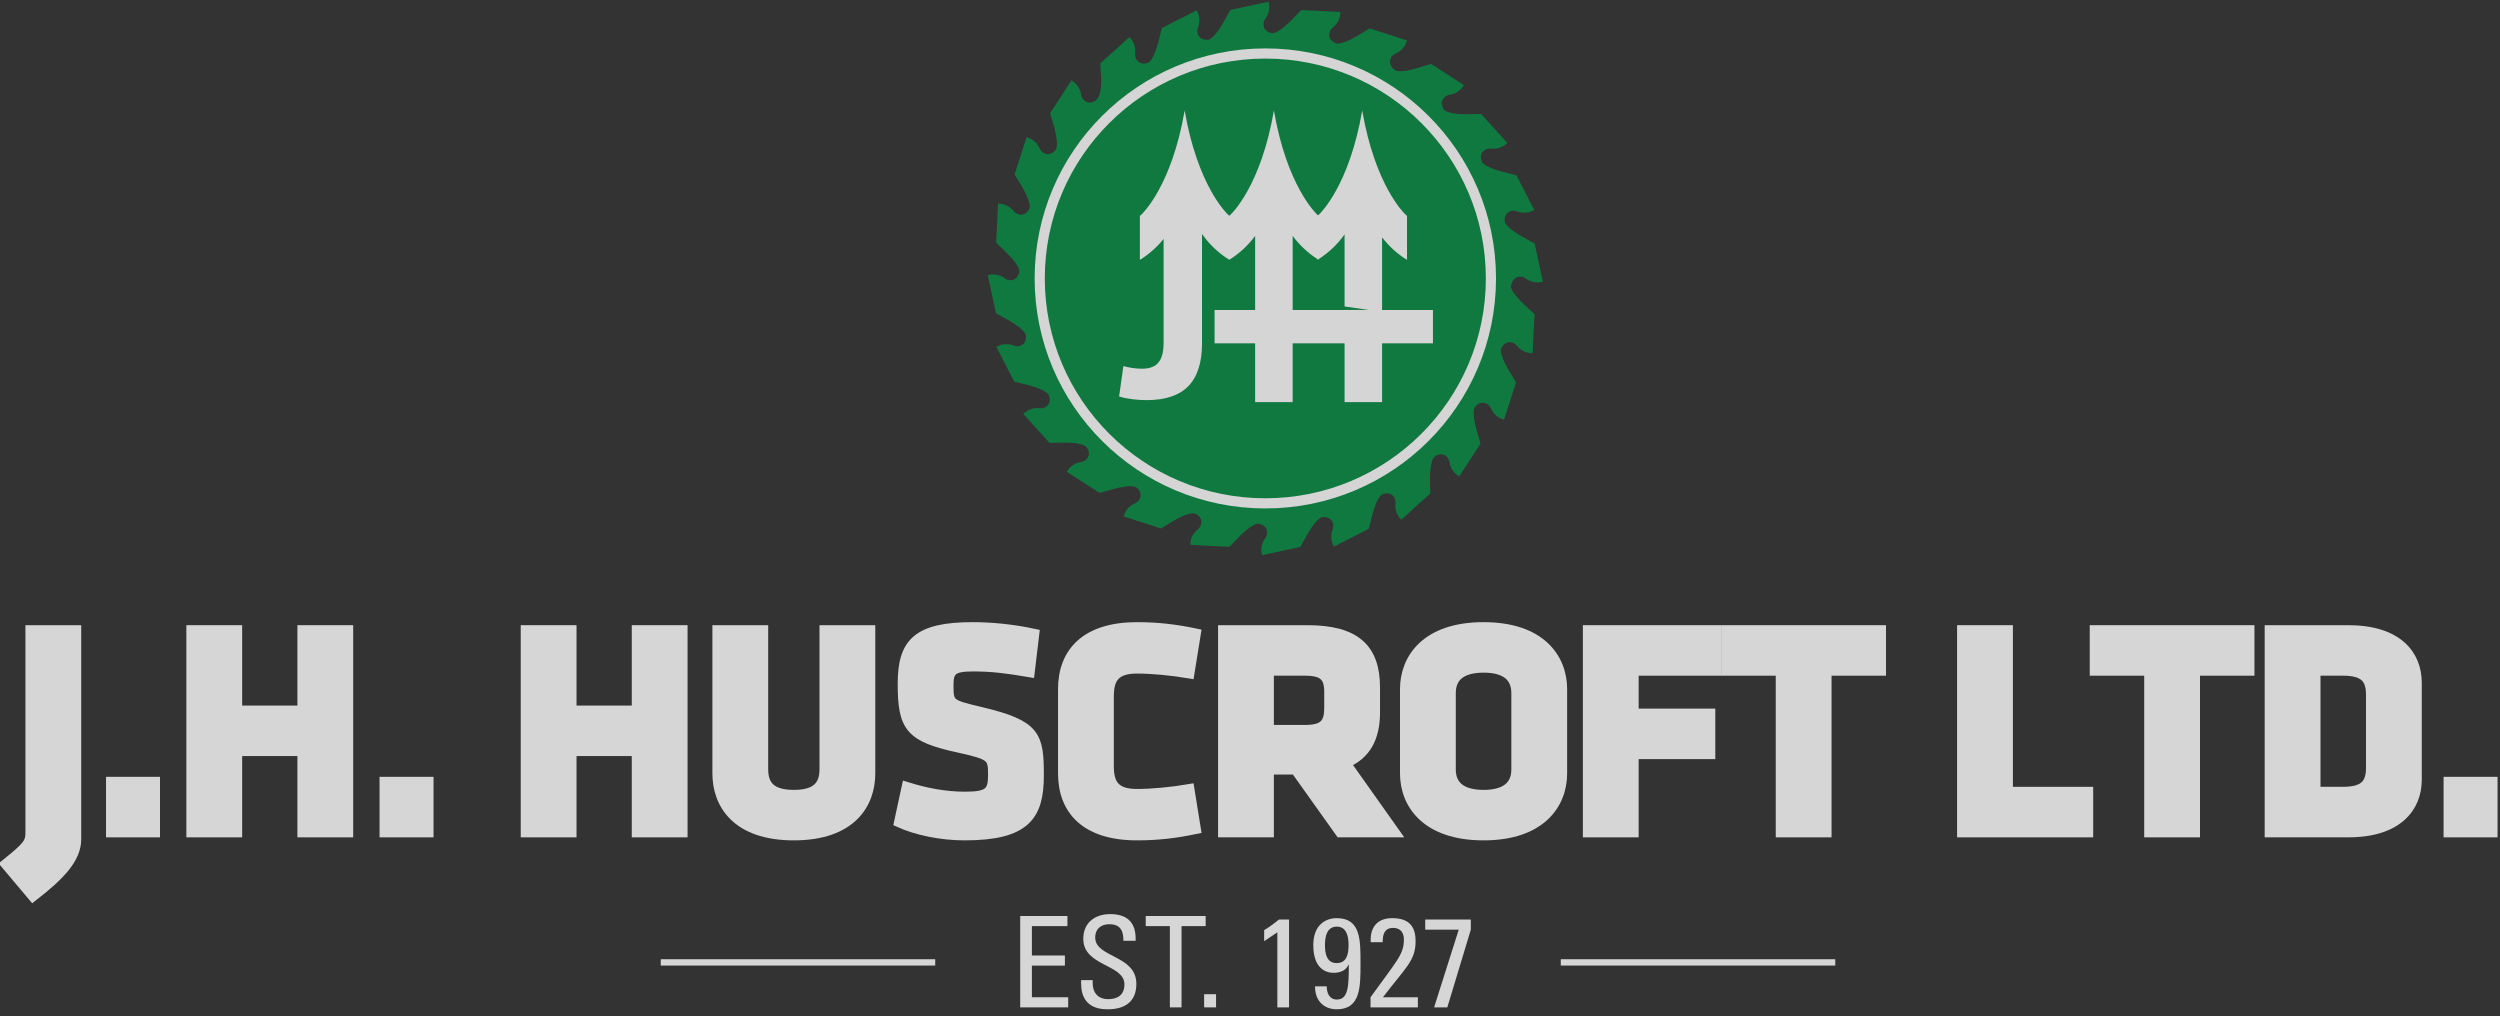 <?xml version="1.0" encoding="UTF-8"?>
<svg width="123px" height="50px" viewBox="0 0 123 50" version="1.1" xmlns="http://www.w3.org/2000/svg" xmlns:xlink="http://www.w3.org/1999/xlink">
    <rect x="0" y="0" width="123" height="50" fill="#333333" stroke="none"/>
    <!-- Generator: Sketch 52.5 (67469) - http://www.bohemiancoding.com/sketch -->
    <title>logo_footer_jhhuscroft</title>
    <desc>Created with Sketch.</desc>
    <g id="Website" stroke="none" stroke-width="1" fill="none" fill-rule="evenodd" opacity="0.8">
        <g id="JH-Huscroft-Website-R2" transform="translate(-249, -3656)">
            <g id="logo_footer_jhhuscroft" transform="translate(249, 3656)">
                <path d="M0.288,42.514 C1.381,41.634 1.501,41.469 1.501,40.947 L1.501,31.009 L3.746,31.009 L3.746,41.29 C3.746,42.23 2.952,43.066 1.62,44.096 L0.288,42.514 Z" id="Fill-1" fill="#FFFFFF"></path>
                <path d="M0.288,42.514 C1.381,41.634 1.501,41.469 1.501,40.947 L1.501,31.009 L3.746,31.009 L3.746,41.29 C3.746,42.23 2.952,43.066 1.62,44.096 L0.288,42.514 Z" id="Stroke-3" stroke="#FFFFFF" stroke-width="0.5"></path>
                <polygon id="Fill-5" fill="#FFFFFF" points="5.467 40.947 7.622 40.947 7.622 38.47 5.467 38.47"></polygon>
                <polygon id="Stroke-7" stroke="#FFFFFF" stroke-width="0.5" points="5.467 40.947 7.622 40.947 7.622 38.47 5.467 38.47"></polygon>
                <polygon id="Fill-8" fill="#FFFFFF" points="14.882 40.947 14.882 36.948 11.664 36.948 11.664 40.947 9.419 40.947 9.419 31.009 11.664 31.009 11.664 34.964 14.882 34.964 14.882 31.009 17.127 31.009 17.127 40.947"></polygon>
                <polygon id="Stroke-9" stroke="#FFFFFF" stroke-width="0.5" points="14.882 40.947 14.882 36.948 11.664 36.948 11.664 40.947 9.419 40.947 9.419 31.009 11.664 31.009 11.664 34.964 14.882 34.964 14.882 31.009 17.127 31.009 17.127 40.947"></polygon>
                <polygon id="Fill-10" fill="#FFFFFF" points="18.924 40.947 21.08 40.947 21.08 38.47 18.924 38.47"></polygon>
                <polygon id="Stroke-11" stroke="#FFFFFF" stroke-width="0.5" points="18.924 40.947 21.08 40.947 21.08 38.47 18.924 38.47"></polygon>
                <polygon id="Fill-12" fill="#FFFFFF" points="31.333 40.947 31.333 36.948 28.115 36.948 28.115 40.947 25.87 40.947 25.87 31.009 28.115 31.009 28.115 34.964 31.333 34.964 31.333 31.009 33.578 31.009 33.578 40.947"></polygon>
                <polygon id="Stroke-13" stroke="#FFFFFF" stroke-width="0.5" points="31.333 40.947 31.333 36.948 28.115 36.948 28.115 40.947 25.87 40.947 25.87 31.009 28.115 31.009 28.115 34.964 31.333 34.964 31.333 31.009 33.578 31.009 33.578 40.947"></polygon>
                <path d="M42.814,31.009 L42.814,38.052 C42.814,39.559 41.871,41.096 39.057,41.096 C36.243,41.096 35.3,39.559 35.3,38.052 L35.3,31.009 L37.545,31.009 L37.545,37.843 C37.545,38.649 37.934,39.112 39.057,39.112 C40.179,39.112 40.569,38.649 40.569,37.843 L40.569,31.009 L42.814,31.009 Z" id="Fill-14" fill="#FFFFFF"></path>
                <path d="M42.814,31.009 L42.814,38.052 C42.814,39.559 41.871,41.096 39.057,41.096 C36.243,41.096 35.3,39.559 35.3,38.052 L35.3,31.009 L37.545,31.009 L37.545,37.843 C37.545,38.649 37.934,39.112 39.057,39.112 C40.179,39.112 40.569,38.649 40.569,37.843 L40.569,31.009 L42.814,31.009 Z" id="Stroke-15" stroke="#FFFFFF" stroke-width="0.5"></path>
                <path d="M47.455,41.096 C46.302,41.096 45.09,40.843 44.237,40.455 L44.611,38.724 C45.524,39.007 46.452,39.201 47.485,39.201 C48.637,39.201 48.862,38.977 48.862,38.142 C48.862,37.247 48.817,37.142 47.186,36.784 C44.776,36.262 44.417,35.784 44.417,33.635 C44.417,31.651 45.12,30.86 47.859,30.86 C48.727,30.86 49.775,30.95 50.882,31.188 L50.658,33.068 C49.52,32.874 48.787,32.785 47.889,32.785 C46.886,32.785 46.662,32.964 46.662,33.695 C46.662,34.65 46.707,34.665 48.278,35.038 C50.972,35.68 51.107,36.202 51.107,38.157 C51.107,40.127 50.463,41.096 47.455,41.096" id="Fill-16" fill="#FFFFFF"></path>
                <path d="M47.455,41.096 C46.302,41.096 45.09,40.843 44.237,40.455 L44.611,38.724 C45.524,39.007 46.452,39.201 47.485,39.201 C48.637,39.201 48.862,38.977 48.862,38.142 C48.862,37.247 48.817,37.142 47.186,36.784 C44.776,36.262 44.417,35.784 44.417,33.635 C44.417,31.651 45.12,30.86 47.859,30.86 C48.727,30.86 49.775,30.95 50.882,31.188 L50.658,33.068 C49.52,32.874 48.787,32.785 47.889,32.785 C46.886,32.785 46.662,32.964 46.662,33.695 C46.662,34.65 46.707,34.665 48.278,35.038 C50.972,35.68 51.107,36.202 51.107,38.157 C51.107,40.127 50.463,41.096 47.455,41.096 Z" id="Stroke-17" stroke="#FFFFFF" stroke-width="0.5"></path>
                <path d="M54.55,37.694 C54.55,38.56 54.835,39.067 55.942,39.067 C56.66,39.067 57.648,38.977 58.516,38.828 L58.831,40.783 C57.843,40.992 56.945,41.096 55.942,41.096 C53.428,41.096 52.305,39.858 52.305,38.052 L52.305,33.904 C52.305,32.099 53.428,30.86 55.942,30.86 C56.945,30.86 57.843,30.964 58.831,31.173 L58.516,33.128 C57.648,32.979 56.66,32.889 55.942,32.889 C54.835,32.889 54.55,33.397 54.55,34.262 L54.55,37.694 Z" id="Fill-18" fill="#FFFFFF"></path>
                <path d="M54.55,37.694 C54.55,38.56 54.835,39.067 55.942,39.067 C56.66,39.067 57.648,38.977 58.516,38.828 L58.831,40.783 C57.843,40.992 56.945,41.096 55.942,41.096 C53.428,41.096 52.305,39.858 52.305,38.052 L52.305,33.904 C52.305,32.099 53.428,30.86 55.942,30.86 C56.945,30.86 57.843,30.964 58.831,31.173 L58.516,33.128 C57.648,32.979 56.66,32.889 55.942,32.889 C54.835,32.889 54.55,33.397 54.55,34.262 L54.55,37.694 Z" id="Stroke-19" stroke="#FFFFFF" stroke-width="0.5"></path>
                <path d="M65.402,34.038 C65.402,33.292 65.118,32.994 64.205,32.994 L62.424,32.994 L62.424,35.918 L64.205,35.918 C65.163,35.918 65.402,35.575 65.402,34.829 L65.402,34.038 Z M63.741,37.858 L62.424,37.858 L62.424,40.947 L60.179,40.947 L60.179,31.009 L64.325,31.009 C66.749,31.009 67.647,31.964 67.647,33.829 L67.647,35.053 C67.647,36.292 67.198,37.127 66.195,37.545 L68.606,40.947 L65.941,40.947 L63.741,37.858 Z" id="Fill-20" fill="#FFFFFF"></path>
                <path d="M65.402,34.038 C65.402,33.292 65.118,32.994 64.205,32.994 L62.424,32.994 L62.424,35.918 L64.205,35.918 C65.163,35.918 65.402,35.575 65.402,34.829 L65.402,34.038 Z M63.741,37.858 L62.424,37.858 L62.424,40.947 L60.179,40.947 L60.179,31.009 L64.325,31.009 C66.749,31.009 67.647,31.964 67.647,33.829 L67.647,35.053 C67.647,36.292 67.198,37.127 66.195,37.545 L68.606,40.947 L65.941,40.947 L63.741,37.858 Z" id="Stroke-21" stroke="#FFFFFF" stroke-width="0.5"></path>
                <path d="M74.608,34.098 C74.608,33.322 74.114,32.844 72.992,32.844 C71.869,32.844 71.375,33.322 71.375,34.098 L71.375,37.858 C71.375,38.634 71.869,39.112 72.992,39.112 C74.114,39.112 74.608,38.634 74.608,37.858 L74.608,34.098 Z M76.853,38.052 C76.853,39.559 75.806,41.096 72.992,41.096 C70.178,41.096 69.13,39.559 69.13,38.052 L69.13,33.904 C69.13,32.397 70.178,30.86 72.992,30.86 C75.806,30.86 76.853,32.397 76.853,33.904 L76.853,38.052 Z" id="Fill-22" fill="#FFFFFF"></path>
                <path d="M74.608,34.098 C74.608,33.322 74.114,32.844 72.992,32.844 C71.869,32.844 71.375,33.322 71.375,34.098 L71.375,37.858 C71.375,38.634 71.869,39.112 72.992,39.112 C74.114,39.112 74.608,38.634 74.608,37.858 L74.608,34.098 Z M76.853,38.052 C76.853,39.559 75.806,41.096 72.992,41.096 C70.178,41.096 69.13,39.559 69.13,38.052 L69.13,33.904 C69.13,32.397 70.178,30.86 72.992,30.86 C75.806,30.86 76.853,32.397 76.853,33.904 L76.853,38.052 Z" id="Stroke-23" stroke="#FFFFFF" stroke-width="0.5"></path>
                <polygon id="Fill-24" fill="#FFFFFF" points="78.127 40.947 78.127 31.009 84.458 31.009 84.458 32.994 80.372 32.994 80.372 35.113 84.143 35.113 84.143 37.098 80.372 37.098 80.372 40.947"></polygon>
                <polygon id="Stroke-25" stroke="#FFFFFF" stroke-width="0.5" points="78.127 40.947 78.127 31.009 84.458 31.009 84.458 32.994 80.372 32.994 80.372 35.113 84.143 35.113 84.143 37.098 80.372 37.098 80.372 40.947"></polygon>
                <polygon id="Fill-26" fill="#FFFFFF" points="89.862 32.994 89.862 40.947 87.617 40.947 87.617 32.994 84.938 32.994 84.938 31.009 92.541 31.009 92.541 32.994"></polygon>
                <polygon id="Stroke-27" stroke="#FFFFFF" stroke-width="0.5" points="89.862 32.994 89.862 40.947 87.617 40.947 87.617 32.994 84.938 32.994 84.938 31.009 92.541 31.009 92.541 32.994"></polygon>
                <polygon id="Fill-28" fill="#FFFFFF" points="96.539 40.947 96.539 31.009 98.784 31.009 98.784 38.962 102.735 38.962 102.735 40.947"></polygon>
                <polygon id="Stroke-29" stroke="#FFFFFF" stroke-width="0.5" points="96.539 40.947 96.539 31.009 98.784 31.009 98.784 38.962 102.735 38.962 102.735 40.947"></polygon>
                <polygon id="Fill-30" fill="#FFFFFF" points="107.99 32.994 107.99 40.947 105.745 40.947 105.745 32.994 103.065 32.994 103.065 31.009 110.669 31.009 110.669 32.994"></polygon>
                <polygon id="Stroke-31" stroke="#FFFFFF" stroke-width="0.5" points="107.99 32.994 107.99 40.947 105.745 40.947 105.745 32.994 103.065 32.994 103.065 31.009 110.669 31.009 110.669 32.994"></polygon>
                <path d="M116.657,34.202 C116.657,33.427 116.387,32.993 115.264,32.993 L113.918,32.993 L113.918,38.962 L115.264,38.962 C116.387,38.962 116.657,38.53 116.657,37.754 L116.657,34.202 Z M115.534,40.947 L111.672,40.947 L111.672,31.009 L115.534,31.009 C117.988,31.009 118.901,32.248 118.901,33.591 L118.901,38.365 C118.901,39.694 117.988,40.947 115.534,40.947 Z" id="Fill-32" fill="#FFFFFF"></path>
                <path d="M116.657,34.202 C116.657,33.427 116.387,32.993 115.264,32.993 L113.918,32.993 L113.918,38.962 L115.264,38.962 C116.387,38.962 116.657,38.53 116.657,37.754 L116.657,34.202 Z M115.534,40.947 L111.672,40.947 L111.672,31.009 L115.534,31.009 C117.988,31.009 118.901,32.248 118.901,33.591 L118.901,38.365 C118.901,39.694 117.988,40.947 115.534,40.947 Z" id="Stroke-33" stroke="#FFFFFF" stroke-width="0.5"></path>
                <polygon id="Fill-34" fill="#FFFFFF" points="120.474 40.947 122.629 40.947 122.629 38.47 120.474 38.47"></polygon>
                <polygon id="Stroke-35" stroke="#FFFFFF" stroke-width="0.5" points="120.474 40.947 122.629 40.947 122.629 38.47 120.474 38.47"></polygon>
                <g id="Group-3" transform="translate(48.573, 0)">
                    <path d="M13.489,27.146 C13.486,27.132 13.436,26.794 13.685,26.465 C13.771,26.352 13.796,26.186 13.747,26.051 C13.696,25.911 13.57,25.814 13.382,25.771 C13.368,25.768 13.353,25.766 13.337,25.766 C12.992,25.766 12.39,26.405 12.132,26.677 C12.058,26.755 12,26.817 11.958,26.857 L11.908,26.903 L9.987,26.807 L10.004,26.638 C10.006,26.624 10.045,26.285 10.371,26.032 C10.483,25.945 10.55,25.79 10.538,25.648 C10.525,25.498 10.428,25.372 10.258,25.283 C10.224,25.265 10.179,25.256 10.124,25.256 C9.756,25.256 9.145,25.633 8.816,25.836 C8.724,25.892 8.652,25.937 8.601,25.964 L8.541,25.996 L6.709,25.407 L6.771,25.248 C6.776,25.235 6.902,24.917 7.282,24.757 C7.413,24.702 7.518,24.57 7.543,24.429 C7.569,24.282 7.508,24.135 7.368,24.005 C7.308,23.95 7.191,23.921 7.028,23.921 C6.652,23.921 6.138,24.074 5.831,24.166 C5.728,24.197 5.646,24.222 5.59,24.235 L5.523,24.25 L3.908,23.209 L4.008,23.072 C4.016,23.06 4.22,22.786 4.629,22.729 C4.77,22.71 4.906,22.61 4.966,22.48 C5.03,22.344 5.009,22.187 4.907,22.025 C4.849,21.932 4.625,21.777 3.775,21.777 C3.629,21.777 3.492,21.781 3.38,21.784 C3.298,21.787 3.229,21.789 3.177,21.789 C3.16,21.789 3.145,21.789 3.131,21.788 L3.063,21.786 L1.772,20.363 L1.904,20.256 C1.927,20.238 2.135,20.078 2.466,20.078 C2.508,20.078 2.551,20.08 2.593,20.086 C2.609,20.088 2.625,20.089 2.641,20.089 C2.779,20.089 2.92,20.019 2.999,19.913 C3.083,19.8 3.098,19.65 3.045,19.477 C2.947,19.16 1.992,18.935 1.633,18.851 C1.528,18.826 1.445,18.807 1.39,18.79 L1.325,18.77 L0.447,17.063 L0.603,16.994 C0.617,16.987 0.746,16.933 0.935,16.933 C1.064,16.933 1.191,16.958 1.313,17.007 C1.361,17.027 1.417,17.037 1.474,17.037 C1.595,17.037 1.71,16.991 1.787,16.911 C1.873,16.822 1.913,16.696 1.907,16.536 C1.895,16.204 1.031,15.74 0.705,15.566 C0.611,15.515 0.536,15.475 0.487,15.445 L0.429,15.409 L0.025,13.534 L0.193,13.507 C0.2,13.506 0.234,13.501 0.286,13.501 C0.407,13.501 0.643,13.527 0.876,13.703 C0.948,13.758 1.046,13.789 1.145,13.789 C1.246,13.789 1.491,13.751 1.572,13.401 C1.646,13.078 0.932,12.407 0.663,12.155 C0.585,12.081 0.523,12.023 0.483,11.981 L0.437,11.931 L0.533,10.016 L0.703,10.033 C0.717,10.035 1.057,10.073 1.311,10.399 C1.39,10.5 1.528,10.566 1.661,10.566 C1.826,10.566 1.965,10.469 2.062,10.286 C2.217,9.994 1.702,9.162 1.508,8.849 C1.451,8.757 1.406,8.685 1.379,8.633 L1.347,8.573 L1.937,6.749 L2.096,6.809 C2.11,6.814 2.428,6.939 2.589,7.319 C2.645,7.451 2.799,7.585 2.985,7.585 C3.111,7.585 3.232,7.524 3.344,7.404 C3.57,7.161 3.288,6.225 3.182,5.872 C3.151,5.769 3.126,5.688 3.113,5.632 L3.098,5.566 L4.142,3.955 L4.28,4.054 C4.291,4.063 4.567,4.266 4.623,4.674 C4.648,4.853 4.814,5.046 5.037,5.046 C5.129,5.046 5.225,5.016 5.323,4.956 C5.676,4.672 5.615,3.888 5.582,3.467 C5.573,3.345 5.565,3.248 5.568,3.18 L5.57,3.112 L6.996,1.825 L7.103,1.957 C7.113,1.968 7.325,2.235 7.275,2.644 C7.26,2.764 7.302,2.897 7.386,2.991 C7.44,3.053 7.538,3.126 7.695,3.126 C7.754,3.126 7.818,3.115 7.885,3.095 C8.204,2.997 8.429,2.045 8.514,1.686 C8.538,1.582 8.558,1.5 8.575,1.445 L8.594,1.38 L10.306,0.505 L10.375,0.66 C10.381,0.673 10.518,0.986 10.362,1.368 C10.31,1.496 10.328,1.661 10.407,1.778 C10.487,1.898 10.626,1.961 10.806,1.961 L10.836,1.961 C11.168,1.948 11.633,1.087 11.808,0.763 C11.859,0.668 11.899,0.593 11.93,0.544 L11.966,0.487 L13.846,0.084 L13.873,0.251 C13.875,0.265 13.926,0.603 13.676,0.932 C13.591,1.045 13.566,1.211 13.615,1.346 C13.667,1.487 13.793,1.583 13.98,1.626 C13.994,1.629 14.009,1.631 14.025,1.631 C14.37,1.631 14.973,0.992 15.231,0.719 C15.304,0.641 15.362,0.58 15.404,0.541 L15.454,0.494 L17.375,0.59 L17.358,0.759 C17.356,0.773 17.318,1.113 16.991,1.366 C16.879,1.453 16.812,1.607 16.824,1.75 C16.837,1.899 16.934,2.025 17.103,2.114 C17.137,2.132 17.182,2.141 17.238,2.141 C17.607,2.141 18.219,1.764 18.548,1.561 C18.639,1.505 18.711,1.461 18.761,1.434 L18.822,1.402 L20.652,1.99 L20.591,2.149 C20.586,2.162 20.46,2.48 20.08,2.64 C19.949,2.695 19.844,2.827 19.819,2.968 C19.793,3.116 19.854,3.262 19.994,3.393 L20.006,3.403 L20.015,3.416 C20.069,3.49 20.211,3.505 20.32,3.505 C20.68,3.505 21.196,3.341 21.505,3.242 C21.62,3.206 21.712,3.176 21.772,3.163 L21.839,3.147 L23.454,4.188 L23.354,4.326 C23.346,4.337 23.142,4.611 22.733,4.668 C22.592,4.687 22.456,4.788 22.396,4.918 C22.332,5.053 22.352,5.211 22.454,5.373 C22.513,5.465 22.738,5.621 23.589,5.621 C23.735,5.621 23.871,5.617 23.983,5.613 C24.064,5.611 24.133,5.609 24.185,5.609 C24.202,5.609 24.218,5.609 24.231,5.609 L24.3,5.612 L25.59,7.034 L25.458,7.141 C25.435,7.159 25.228,7.319 24.896,7.319 C24.854,7.319 24.811,7.317 24.768,7.311 C24.753,7.31 24.738,7.309 24.722,7.309 C24.583,7.309 24.442,7.378 24.363,7.485 C24.279,7.598 24.264,7.748 24.317,7.92 C24.415,8.238 25.371,8.462 25.731,8.547 C25.835,8.571 25.917,8.591 25.972,8.607 L26.037,8.627 L26.914,10.334 L26.759,10.403 C26.745,10.409 26.616,10.464 26.426,10.464 C26.298,10.464 26.171,10.439 26.049,10.39 C26.001,10.371 25.946,10.36 25.889,10.36 C25.767,10.36 25.653,10.406 25.575,10.487 C25.489,10.575 25.449,10.702 25.454,10.862 C25.467,11.193 26.331,11.657 26.656,11.831 C26.751,11.882 26.826,11.922 26.875,11.953 L26.933,11.989 L27.337,13.864 L27.168,13.89 C27.162,13.891 27.128,13.896 27.075,13.896 C26.955,13.896 26.719,13.87 26.486,13.694 C26.414,13.64 26.316,13.608 26.217,13.608 C26.116,13.608 25.871,13.646 25.79,13.997 L25.786,14.012 L25.78,14.026 C25.656,14.302 26.424,14.997 26.676,15.226 C26.766,15.307 26.836,15.371 26.879,15.416 L26.925,15.466 L26.829,17.382 L26.659,17.364 C26.645,17.363 26.305,17.324 26.051,16.999 C25.972,16.897 25.834,16.831 25.701,16.831 C25.536,16.831 25.397,16.928 25.3,17.111 C25.144,17.404 25.661,18.238 25.856,18.551 C25.912,18.642 25.956,18.713 25.983,18.763 L26.015,18.824 L25.425,20.649 L25.265,20.588 C25.252,20.583 24.934,20.458 24.773,20.078 C24.717,19.946 24.563,19.812 24.377,19.812 C24.251,19.812 24.13,19.873 24.019,19.993 C23.792,20.236 24.075,21.174 24.181,21.527 C24.212,21.629 24.236,21.709 24.249,21.765 L24.265,21.831 L23.22,23.443 L23.082,23.343 C23.071,23.334 22.796,23.131 22.739,22.723 C22.714,22.544 22.548,22.351 22.324,22.351 C22.231,22.351 22.133,22.383 22.032,22.446 C21.75,22.622 21.78,23.601 21.791,23.97 C21.794,24.076 21.797,24.16 21.795,24.217 L21.792,24.285 L20.366,25.572 L20.259,25.44 C20.249,25.429 20.036,25.162 20.087,24.753 C20.102,24.633 20.06,24.5 19.977,24.406 C19.922,24.345 19.825,24.272 19.668,24.272 C19.608,24.272 19.544,24.282 19.477,24.303 C19.159,24.4 18.934,25.352 18.849,25.711 C18.824,25.815 18.805,25.898 18.788,25.953 L18.768,26.018 L17.056,26.892 L16.987,26.737 C16.981,26.724 16.844,26.411 16.999,26.03 C17.052,25.901 17.034,25.736 16.955,25.62 C16.875,25.5 16.737,25.436 16.556,25.436 C16.547,25.436 16.537,25.437 16.527,25.437 C16.194,25.449 15.729,26.311 15.554,26.635 C15.503,26.729 15.463,26.804 15.433,26.852 L15.397,26.91 L13.516,27.314 L13.489,27.146 Z" id="Fill-36" fill="#078B44"></path>
                    <path d="M24.781,13.698 C24.781,7.586 19.811,2.632 13.681,2.632 C7.551,2.632 2.581,7.586 2.581,13.698 C2.581,19.811 7.551,24.765 13.681,24.765 C19.811,24.765 24.781,19.811 24.781,13.698 Z" id="Stroke-38" stroke="#FEFEFE" stroke-width="0.5"></path>
                    <polygon id="Fill-39" fill="#078B44" points="15.03 14.706 18.766 15.235 16.898 15.235 15.03 15.235 15.03 14.97"></polygon>
                    <polygon id="Fill-40" fill="#FEFEFE" points="11.184 16.892 21.928 16.892 21.928 15.252 11.184 15.252"></polygon>
                    <path d="M20.578,10.557 C20.513,10.498 19.081,9.125 18.448,5.435 C17.816,9.125 16.384,10.498 16.319,10.557 L16.275,10.596 L16.232,10.557 C16.167,10.498 14.735,9.125 14.103,5.435 C13.471,9.125 12.039,10.498 11.974,10.557 L11.908,10.616 L11.842,10.557 C11.777,10.498 10.345,9.125 9.712,5.435 C9.08,9.125 7.648,10.498 7.583,10.557 L7.509,10.624 L7.509,12.769 C7.511,12.768 7.513,12.767 7.516,12.765 L7.516,12.782 C7.959,12.507 8.352,12.159 8.676,11.754 L8.676,16.865 C8.676,17.842 8.277,18.141 7.607,18.141 C7.277,18.141 6.947,18.081 6.697,18.011 L6.487,19.506 C6.887,19.636 7.447,19.686 7.837,19.686 C9.676,19.686 10.566,18.789 10.566,16.885 L10.566,11.511 C10.922,12.019 11.377,12.452 11.906,12.78 L11.906,12.782 C11.907,12.782 11.907,12.781 11.908,12.781 C11.908,12.781 11.909,12.782 11.909,12.782 L11.909,12.78 C12.404,12.473 12.835,12.073 13.18,11.606 L13.18,19.784 L15.026,19.784 L15.026,11.606 C15.359,12.056 15.772,12.443 16.245,12.746 L16.245,12.769 C16.247,12.768 16.249,12.767 16.252,12.765 L16.252,12.782 C16.26,12.777 16.267,12.771 16.275,12.766 C16.284,12.771 16.292,12.777 16.3,12.782 L16.3,12.765 C16.302,12.767 16.304,12.768 16.307,12.769 L16.307,12.746 C16.806,12.427 17.239,12.014 17.58,11.532 L17.58,15.079 L18.788,15.25 L17.58,15.25 L17.58,19.784 L19.426,19.784 L19.426,11.678 C19.762,12.115 20.175,12.491 20.645,12.782 L20.645,12.765 C20.648,12.767 20.65,12.768 20.652,12.769 L20.652,10.624 L20.578,10.557 Z" id="Fill-41" fill="#FEFEFE"></path>
                </g>
                <polygon id="Fill-42" fill="#FFFFFF" points="50.194 49.563 50.194 45.067 52.518 45.067 52.518 45.565 50.769 45.565 50.769 47.01 52.393 47.01 52.393 47.508 50.769 47.508 50.769 49.065 52.555 49.065 52.555 49.563"></polygon>
                <path d="M53.76,48.224 L53.76,48.355 C53.76,48.965 54.147,49.159 54.516,49.159 C54.972,49.159 55.322,48.965 55.322,48.43 C55.322,47.434 53.298,47.546 53.298,46.194 C53.298,45.397 53.867,44.974 54.622,44.974 C55.447,44.974 55.909,45.372 55.872,46.287 L55.272,46.287 C55.278,45.795 55.122,45.472 54.579,45.472 C54.235,45.472 53.885,45.646 53.885,46.132 C53.885,47.122 55.909,46.979 55.909,48.405 C55.909,49.352 55.253,49.657 54.51,49.657 C53.18,49.669 53.18,48.654 53.192,48.224 L53.76,48.224 Z" id="Fill-43" fill="#FFFFFF"></path>
                <polygon id="Fill-44" fill="#FFFFFF" points="59.319 45.067 59.319 45.565 58.132 45.565 58.132 49.563 57.557 49.563 57.557 45.565 56.37 45.565 56.37 45.067"></polygon>
                <polygon id="Fill-45" fill="#FFFFFF" points="59.243 49.563 59.83 49.563 59.83 48.915 59.243 48.915"></polygon>
                <path d="M63.421,49.563 L62.846,49.563 L62.846,45.87 L62.197,46.306 L62.197,45.758 C62.34,45.696 62.752,45.385 62.928,45.241 L63.421,45.241 L63.421,49.563 Z" id="Fill-46" fill="#FFFFFF"></path>
                <path d="M65.188,46.487 C65.188,46.917 65.269,47.384 65.769,47.384 C66.269,47.384 66.35,46.917 66.35,46.487 C66.35,46.094 66.262,45.59 65.769,45.59 C65.276,45.59 65.188,46.094 65.188,46.487 M66.937,47.421 C66.937,48.548 66.943,49.657 65.769,49.657 C65.119,49.657 64.688,49.214 64.701,48.529 L65.276,48.529 C65.276,48.847 65.401,49.177 65.769,49.177 C66.325,49.177 66.362,48.567 66.362,47.458 L66.35,47.458 C66.212,47.757 65.938,47.863 65.606,47.863 C65.263,47.863 64.614,47.683 64.614,46.499 C64.614,45.528 65.195,45.173 65.769,45.173 C66.956,45.173 66.937,46.256 66.937,47.421" id="Fill-47" fill="#FFFFFF"></path>
                <path d="M67.43,49.563 L67.43,49.065 C68.697,47.296 69.072,46.973 69.072,46.225 C69.072,45.883 68.904,45.652 68.535,45.652 C68.104,45.652 68.023,46.008 68.029,46.356 L67.442,46.356 C67.392,45.64 67.754,45.173 68.491,45.173 C69.272,45.173 69.647,45.528 69.647,46.306 C69.647,47.271 69.16,47.595 68.041,49.065 L69.759,49.065 L69.759,49.563 L67.43,49.563 Z" id="Fill-48" fill="#FFFFFF"></path>
                <polygon id="Fill-49" fill="#FFFFFF" points="70.121 45.241 72.364 45.241 72.364 45.74 71.208 49.563 70.558 49.563 71.77 45.74 70.121 45.74"></polygon>
                <polygon id="Fill-50" fill="#FFFFFF" points="76.79 47.505 90.295 47.505 90.295 47.194 76.79 47.194"></polygon>
                <polygon id="Fill-51" fill="#FFFFFF" points="32.509 47.505 46.013 47.505 46.013 47.194 32.509 47.194"></polygon>
            </g>
        </g>
    </g>
</svg>